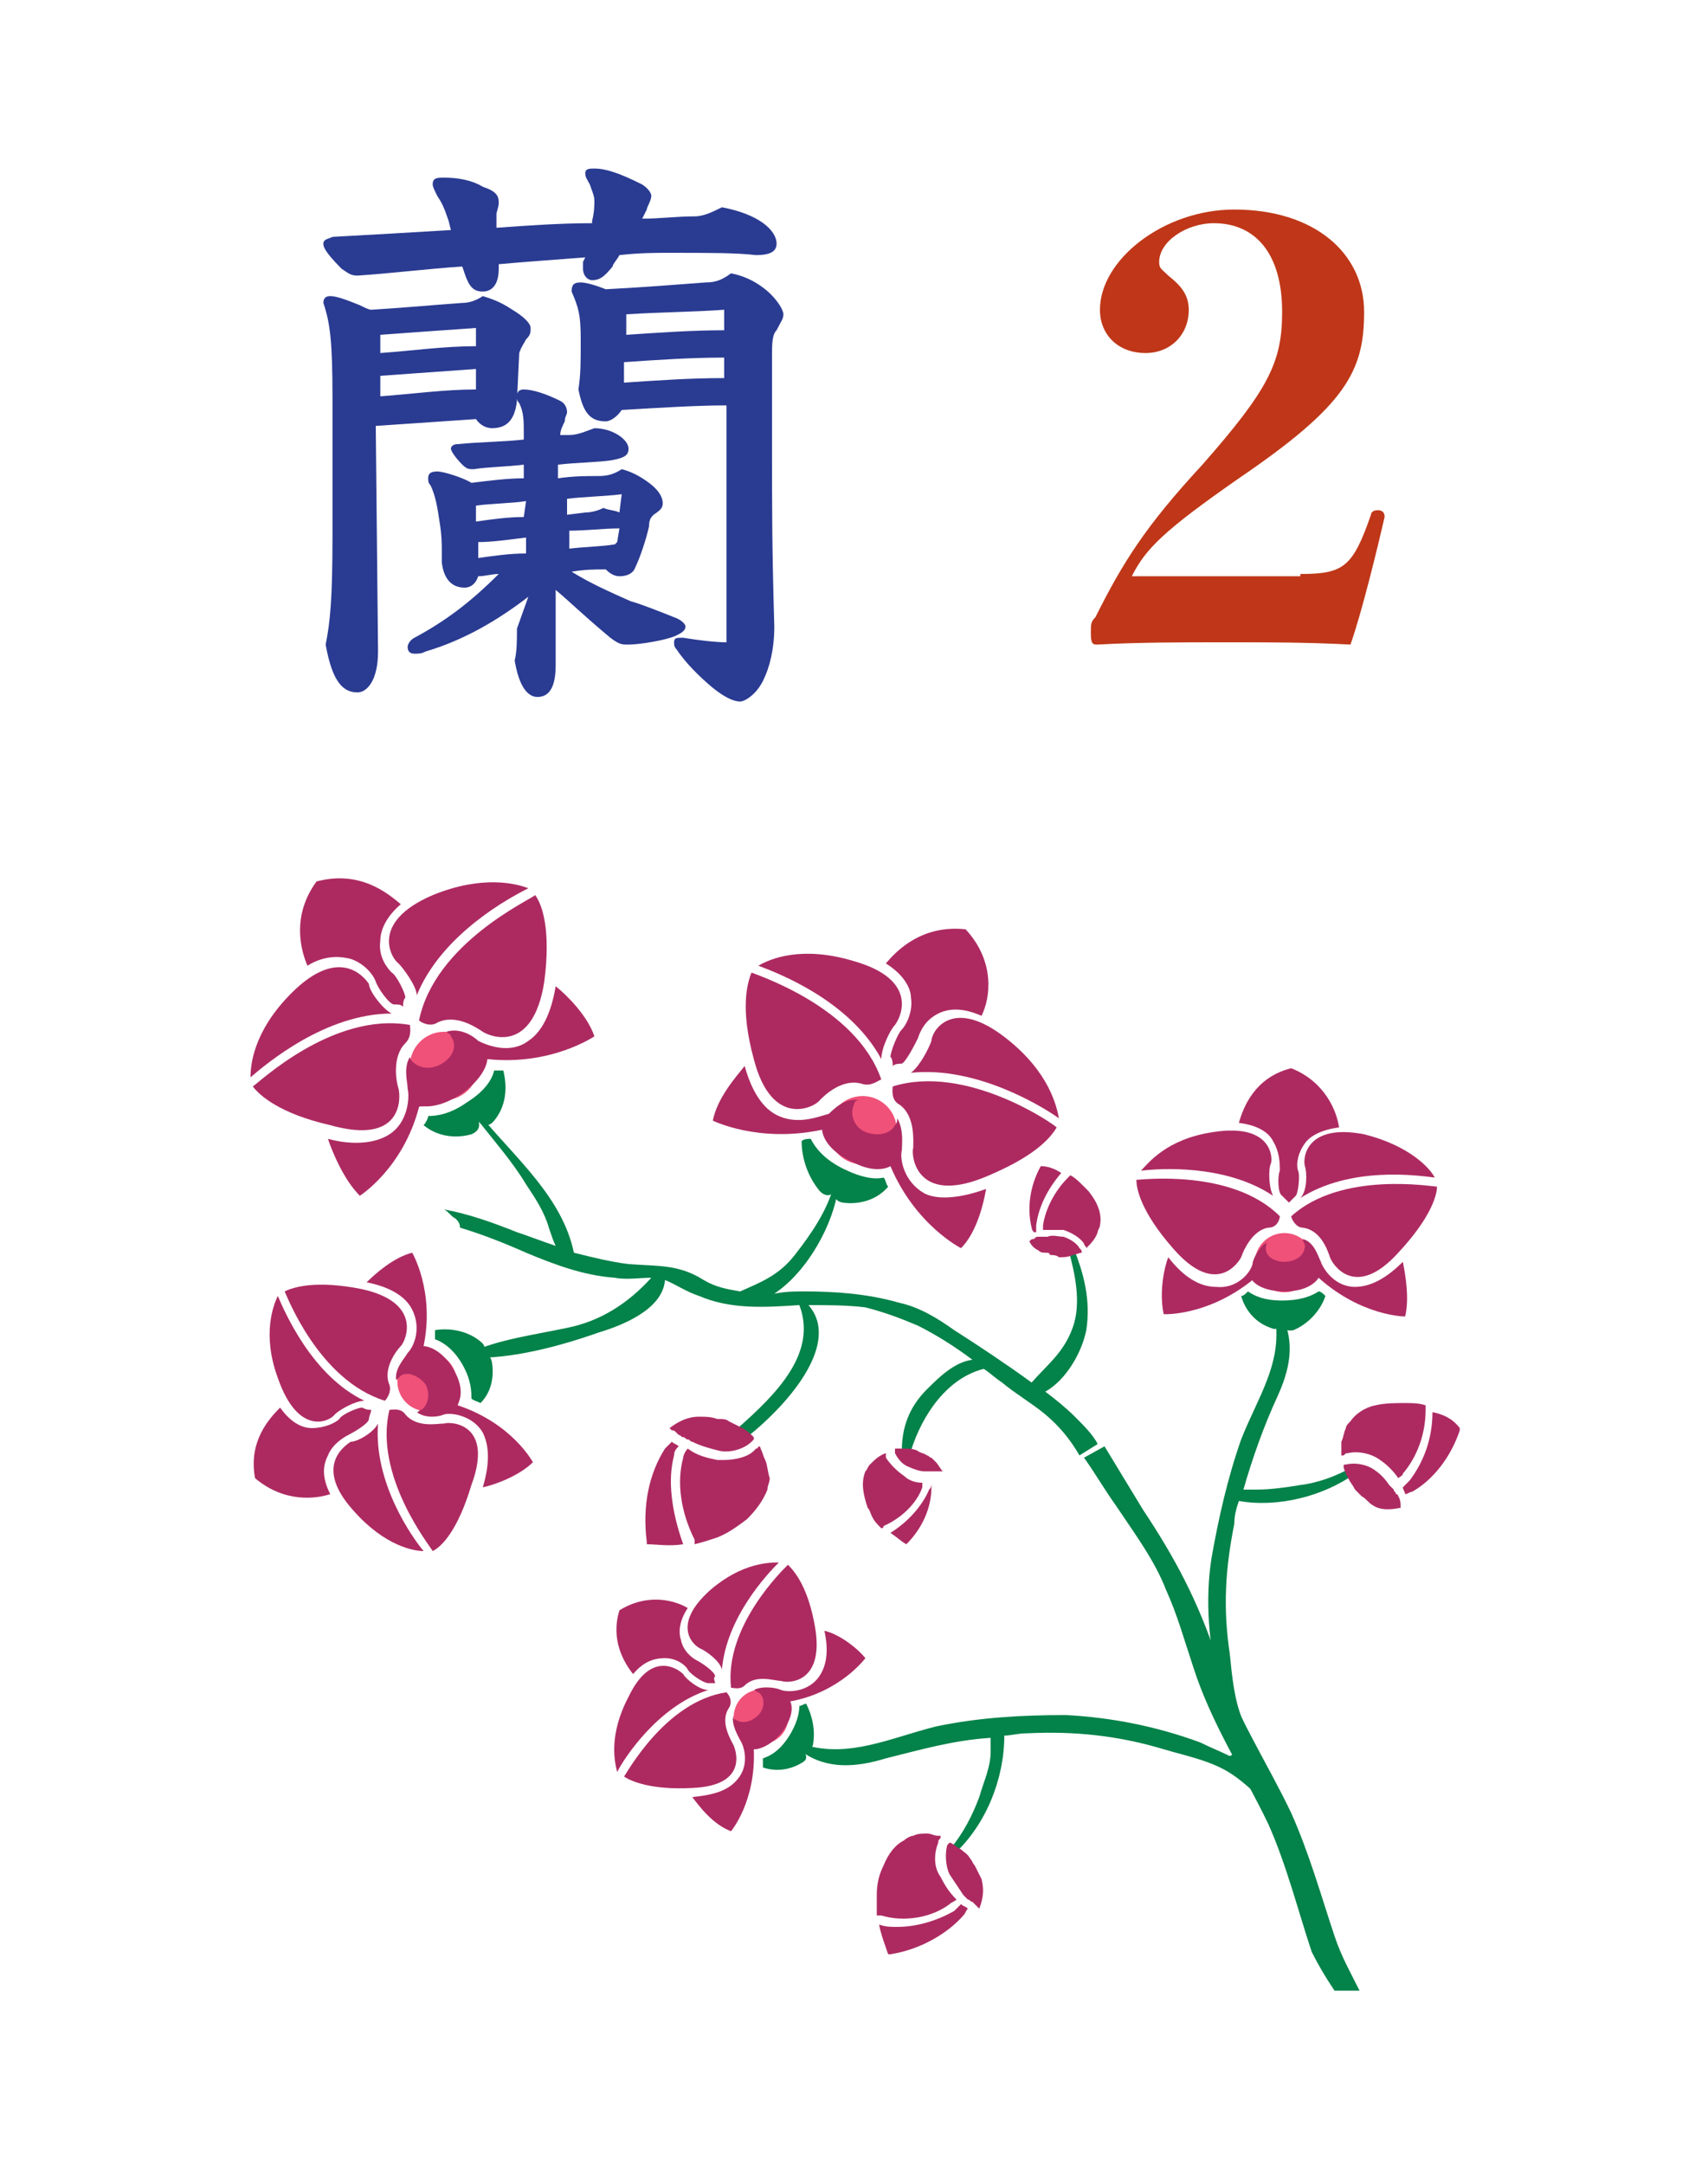 <?xml version="1.0" encoding="utf-8"?>
<!-- Generator: Adobe Illustrator 21.1.0, SVG Export Plug-In . SVG Version: 6.00 Build 0)  -->
<svg version="1.1" id="Слой_1" shape-rendering="geometricPrecision"
	 xmlns="http://www.w3.org/2000/svg" xmlns:xlink="http://www.w3.org/1999/xlink" x="0px" y="0px" viewBox="0 0 75 95"
	 style="enable-background:new 0 0 75 95;" xml:space="preserve">
<style type="text/css">
	.st0{fill:#FFFFFF;}
	.st1{fill:#2A3B92;}
	.st2{fill:#BF3718;}
	.st3{fill:#038249;}
	.st4{fill:#AD2A61;}
	.st5{fill:#F05178;}
</style>
<rect class="st0" width="75" height="95"/>
<g>
	<path class="st1" d="M28.2,9.6c0.8,0,1.5-0.1,2.3-0.1c0.4,0,0.8-0.2,1.2-0.4c1.6,0.3,2.4,1,2.4,1.6c0,0.4-0.4,0.5-0.9,0.5
		c-0.9-0.1-1.9-0.1-3.9-0.1c-0.5,0-1.2,0-2.1,0.1c-0.1,0.2-0.3,0.4-0.3,0.5c-0.4,0.5-0.6,0.6-0.9,0.6c-0.2,0-0.4-0.2-0.4-0.5
		c0-0.1,0-0.2,0-0.3l0.1-0.2c-1.3,0.1-2.7,0.2-3.8,0.3v0.2c0,0.7-0.3,1-0.7,1c-0.4,0-0.6-0.2-0.8-0.8l-0.1-0.3
		c-1.5,0.1-3.1,0.3-4.6,0.4c-0.3,0-0.4-0.1-0.7-0.3c-0.8-0.8-0.8-1-0.8-1.1c0-0.2,0.2-0.2,0.4-0.3c1.8-0.1,3.6-0.2,5.2-0.3l-0.1-0.4
		c-0.2-0.6-0.3-0.8-0.5-1.1C19.1,8.4,19,8.2,19,8.1c0-0.3,0.2-0.3,0.5-0.3c0.6,0,1.2,0.1,1.7,0.4c0.6,0.2,0.7,0.4,0.7,0.7
		c0,0.2-0.1,0.4-0.1,0.5v0.6c1.4-0.1,2.8-0.2,4.2-0.2V9.7c0.1-0.4,0.1-0.7,0.1-0.9c0-0.2-0.1-0.4-0.2-0.7c-0.1-0.2-0.2-0.3-0.2-0.5
		c0-0.2,0.2-0.2,0.4-0.2c0.5,0,1.1,0.2,2.1,0.7c0.3,0.2,0.4,0.4,0.4,0.5c0,0.2-0.2,0.5-0.2,0.6L28.2,9.6z M16.6,28.6
		c0,1.3-0.5,1.8-0.9,1.8c-0.6,0-1.1-0.4-1.4-2.1c0.2-1,0.3-2,0.3-4.8v-6c0-2.5-0.1-3.3-0.4-4.2c0-0.2,0.1-0.3,0.3-0.3
		c0.3,0,0.8,0.2,1.3,0.4c0.2,0.1,0.4,0.2,0.5,0.2c1.6-0.1,2.6-0.2,4-0.3c0.3,0,0.6-0.1,0.9-0.3c0.3,0.1,0.7,0.2,1.3,0.6
		c0.5,0.3,0.8,0.6,0.8,0.8c0,0.2,0,0.3-0.2,0.5c-0.1,0.2-0.2,0.3-0.3,0.6l-0.1,2.1c-0.1,0.9-0.5,1.2-1.1,1.2c-0.2,0-0.5-0.1-0.7-0.4
		c-1.5,0.1-2.9,0.2-4.4,0.3L16.6,28.6z M16.7,15.5c1.4-0.1,2.8-0.3,4.2-0.3v-0.8c-1.5,0.1-2.8,0.2-4.2,0.3V15.5z M16.7,17.4
		c1.4-0.1,2.8-0.3,4.2-0.3v-0.9c-1.4,0.1-2.8,0.2-4.2,0.3V17.4z M23.2,26.2c-1.3,1-2.8,1.9-4.5,2.4c-0.2,0.1-0.3,0.1-0.5,0.1
		c-0.2,0-0.3-0.1-0.3-0.3c0-0.1,0.1-0.3,0.3-0.4c1.3-0.7,2.4-1.5,3.7-2.8c-0.3,0-0.6,0.1-0.9,0.1c-0.1,0.3-0.3,0.5-0.6,0.5
		c-0.5,0-0.9-0.3-1-1.1c0-0.2,0-0.3,0-0.5c0-0.3,0-0.7-0.1-1.3c-0.1-0.7-0.2-1.2-0.4-1.6c-0.1-0.1-0.1-0.2-0.1-0.3
		c0-0.2,0.1-0.3,0.4-0.3c0.3,0,1.2,0.3,1.5,0.5c0.8-0.1,1.6-0.2,2.3-0.2v-0.6c-0.8,0.1-1.6,0.1-2.2,0.2c-0.2,0-0.3,0-0.5-0.2
		c-0.3-0.3-0.5-0.6-0.5-0.7c0-0.1,0.1-0.2,0.3-0.2c1-0.1,2-0.1,2.9-0.2V19c0-0.5,0-0.9-0.2-1.3c-0.1-0.1-0.1-0.2-0.1-0.3
		c0-0.2,0.1-0.3,0.3-0.3c0.4,0,1,0.2,1.6,0.5c0.2,0.1,0.3,0.3,0.3,0.5c0,0.1-0.1,0.2-0.1,0.4c-0.1,0.2-0.2,0.4-0.2,0.6l0.4,0
		c0.4,0,0.8-0.2,1.1-0.3c0.8,0,1.5,0.5,1.5,0.9c0,0.3-0.2,0.4-0.7,0.5c-0.6,0.1-1.5,0.1-2.4,0.2v0.6c0.7-0.1,1.2-0.1,1.8-0.1
		c0.4,0,0.7-0.1,1-0.3c0.4,0.1,0.8,0.3,1.2,0.6c0.4,0.3,0.6,0.6,0.6,0.9c0,0.2-0.1,0.3-0.4,0.5c-0.1,0.1-0.2,0.2-0.2,0.5
		c-0.1,0.5-0.4,1.4-0.6,1.8c-0.1,0.3-0.4,0.4-0.7,0.4c-0.2,0-0.4-0.1-0.6-0.3c-0.5,0-0.9,0-1.5,0.1c0.8,0.5,1.7,0.9,2.6,1.3
		c0.4,0.1,1.4,0.5,1.9,0.7c0.3,0.1,0.5,0.3,0.5,0.4c0,0.2-0.2,0.3-0.4,0.4c-0.4,0.2-1.6,0.4-2.1,0.4c-0.3,0-0.4,0-0.8-0.3
		c-1.2-1-1.8-1.6-2.4-2.1l0,3.3c0,1-0.3,1.4-0.8,1.4c-0.4,0-0.8-0.4-1-1.6c0.1-0.4,0.1-0.9,0.1-1.4L23.2,26.2z M23.1,22
		c-0.6,0.1-1.5,0.1-2.2,0.2l0,0.7c0.7-0.1,1.4-0.2,2.1-0.2L23.1,22z M21,24.5c0.7-0.1,1.4-0.2,2.1-0.2v-0.7
		c-0.8,0.1-1.5,0.2-2.1,0.2L21,24.5z M24.9,22.6l0.8-0.1c0.3,0,0.6-0.1,0.8-0.2c0.2,0.1,0.5,0.1,0.7,0.2l0.1-0.8
		c-0.8,0.1-1.6,0.1-2.4,0.2V22.6z M24.9,24.1c0.8-0.1,1.5-0.1,2.1-0.2l0.1-0.1l0.1-0.6c-0.7,0-1.5,0.1-2.2,0.1V24.1z M31.8,17.8
		c-1.2,0-2.8,0.1-4.5,0.2c-0.2,0.3-0.5,0.5-0.7,0.5c-0.7,0-1-0.4-1.2-1.4c0.1-0.7,0.1-1.1,0.1-2.2c0-1.1-0.1-1.4-0.4-2.1
		c0-0.3,0.1-0.4,0.4-0.4c0.2,0,0.6,0.1,1.1,0.3c1.9-0.1,3-0.2,4.4-0.3c0.4,0,0.7-0.1,1.1-0.4c0.5,0.1,1,0.3,1.5,0.7
		c0.5,0.4,0.8,0.9,0.8,1.1c0,0.2-0.1,0.3-0.3,0.7c-0.2,0.2-0.2,0.6-0.2,1.2v3.4c0,3.5,0,4.9,0.1,8.4c0,1-0.2,1.8-0.5,2.4
		c-0.3,0.6-0.8,0.9-1,0.9c-0.3,0-0.7-0.2-1.2-0.6c-0.6-0.5-1.2-1.1-1.6-1.7c-0.1-0.1-0.1-0.2-0.1-0.3c0-0.2,0.1-0.2,0.4-0.2
		c0.6,0.1,1.4,0.2,1.9,0.2V17.8z M31.8,15.7c-1.5,0-2.9,0.1-4.4,0.2v0.9c1.5-0.1,2.9-0.2,4.4-0.2V15.7z M31.8,13.6
		c-1.4,0.1-2.7,0.1-4.3,0.2l0,0.9c1.5-0.1,2.9-0.2,4.3-0.2V13.6z"/>
</g>
<g>
	<path class="st2" d="M57.1,25.2c1.9,0,2.3-0.3,3.1-2.6c0-0.1,0.1-0.2,0.3-0.2c0.2,0,0.3,0.1,0.3,0.3c-0.3,1.3-1,4.2-1.5,5.6
		c-1.9-0.1-3.5-0.1-5.5-0.1c-2,0-3.8,0-5.6,0.1c-0.2,0-0.3,0-0.3-0.5c0-0.4,0-0.5,0.2-0.7c1.2-2.4,2.2-4,4.7-6.7
		c2.9-3.3,3.5-4.5,3.5-6.7c0-2.6-1.2-3.9-3-3.9c-1.2,0-2.4,0.8-2.4,1.7c0,0.3,0.1,0.3,0.4,0.6c0.5,0.4,0.9,0.8,0.9,1.5
		c0,1.1-0.8,1.9-1.9,1.9c-1.2,0-2-0.8-2-1.9c0-2.2,2.8-4.4,5.9-4.4c3.5,0,5.7,1.9,5.7,4.5c0,2.6-0.8,4.1-5.5,7.3
		c-3.3,2.3-4.1,3.1-4.7,4.3H57.1z"/>
</g>
<g>
	<path class="st3" d="M47.2,62.2c-0.4-0.4-0.9-0.8-1.3-1.1c0.9-0.5,1.6-1.7,1.8-2.7c0.2-1.3-0.1-2.5-0.6-3.7c0-0.1-0.2,0-0.2,0.1
		c0.3,1.1,0.6,2.4,0.2,3.5c-0.4,1.1-1.1,1.6-1.8,2.4c-1.1-0.8-2.3-1.6-3.4-2.3c-0.7-0.5-1.5-1-2.4-1.2c-1.4-0.4-2.8-0.5-4.2-0.5
		c-0.4,0-0.8,0-1.3,0.1c1.5-1,2.6-3.1,2.8-4.6c0-0.1-0.2-0.2-0.2-0.1c-0.3,1.1-1,2.1-1.7,3c-0.7,0.9-1.5,1.2-2.4,1.6
		c-0.6-0.1-1.1-0.2-1.6-0.5c-1.1-0.7-2-0.6-3.3-0.7c-0.8-0.1-1.6-0.3-2.4-0.5c-0.5-2.4-2.5-4.1-4-5.9c-0.1-0.1-0.3,0-0.2,0.1
		c0.7,0.9,1.5,1.8,2.1,2.8c0.4,0.6,0.8,1.2,1,1.9c0.1,0.3,0.2,0.6,0.3,0.8c-0.6-0.2-1.1-0.4-1.7-0.6c-1-0.4-2.1-0.8-3.2-1
		c0.2,0.1,0.3,0.3,0.5,0.4c0.1,0.1,0.2,0.2,0.2,0.4c1,0.3,2,0.7,2.9,1.1c1.2,0.5,2.5,1,3.9,1.1c0.5,0.1,1.1,0,1.6,0
		c-1,1.1-2.2,1.9-3.7,2.2c-1.4,0.3-3,0.5-4.3,1.1c-0.1,0-0.1,0.2,0,0.2c1.8,0.1,4-0.5,5.7-1.1c1-0.3,2.8-1,2.9-2.3
		c0.5,0.2,0.9,0.5,1.5,0.7c1.4,0.6,2.9,0.5,4.4,0.4c0.8,2.1-1,3.9-2.7,5.4c0.2,0.1,0.3,0.3,0.4,0.4c2-1.6,4.1-4.2,2.7-5.8
		c0.8,0,1.7,0,2.5,0.1c0.8,0.2,1.6,0.5,2.3,0.8c0.8,0.4,1.6,0.9,2.4,1.5c-0.8,0.1-1.5,0.8-2,1.3c-0.8,0.8-1.1,1.7-1.1,2.7
		c0.1,0,0.3,0,0.4,0c0,0,0,0,0,0c0.5-1.6,1.6-3.2,3.2-3.6c0.3,0.2,0.5,0.4,0.8,0.6c0.6,0.5,1.3,0.9,1.9,1.4c0.6,0.5,1.1,1.1,1.5,1.8
		l0.8-0.5C48,63,47.6,62.6,47.2,62.2z"/>
	<g>
		<path class="st4" d="M29.6,63.9c0-0.2,0.1-0.3,0.2-0.4c-0.1-0.1-0.2-0.1-0.3-0.2c-0.1,0.1-0.2,0.2-0.3,0.3c-0.7,1.1-1,2.5-0.8,4.1
			c0,0,0,0.1,0,0.1c0.4,0,1,0.1,1.6,0C29.5,66.4,29.3,65,29.6,63.9z"/>
		<path class="st4" d="M33.6,64.1c-0.1-0.2-0.1-0.3-0.2-0.5c0,0,0-0.1-0.1-0.1c0,0,0,0.1-0.1,0.1c0,0-0.1,0.1-0.1,0.1
			c-0.3,0.3-0.9,0.4-1.3,0.4c-0.1,0-0.2,0-0.3,0c-0.5-0.1-0.9-0.2-1.3-0.5C30.1,63.7,30,63.9,30,64c-0.3,1.1-0.1,2.4,0.5,3.6
			c0,0,0,0.1,0,0.1c0,0,0,0.1,0,0.1c0,0,0,0,0,0c0.4-0.1,0.7-0.2,1-0.3c0.5-0.2,0.9-0.5,1.3-0.8c0.4-0.4,0.7-0.8,0.9-1.3
			c0-0.2,0.1-0.3,0.1-0.5C33.7,64.6,33.7,64.3,33.6,64.1z"/>
		<path class="st4" d="M29.7,62.9c0,0,0.1,0.1,0.1,0.1c0.1,0,0.1,0.1,0.2,0.1c0.1,0,0.1,0.1,0.2,0.1c0.1,0,0.1,0.1,0.2,0.1
			c0.4,0.2,0.8,0.3,1.2,0.4c0.5,0.1,1.1-0.1,1.4-0.4c0,0,0.1-0.1,0.1-0.1c0,0,0,0,0,0c0,0,0,0,0-0.1c0,0,0,0,0,0
			c-0.1-0.1-0.3-0.3-0.5-0.4c-0.2-0.1-0.4-0.2-0.6-0.3c-0.1-0.1-0.3-0.1-0.4-0.1c0,0,0,0-0.1,0c-0.3-0.1-0.5-0.1-0.8-0.1
			c-0.5,0-0.9,0.2-1.3,0.5c0,0,0.1,0.1,0.1,0.1C29.6,62.8,29.6,62.8,29.7,62.9z"/>
	</g>
	<g>
		<path class="st4" d="M40.9,65.1c0,0.1,0,0.2-0.1,0.3c-0.3,0.7-0.9,1.4-1.7,1.9c0.3,0.2,0.5,0.4,0.7,0.5c0,0,0,0,0,0
			c0.7-0.7,1.1-1.6,1.1-2.5c0-0.1,0-0.1,0-0.2C41,65.1,41,65.1,40.9,65.1z"/>
		<path class="st4" d="M40.5,65.3c0-0.1,0-0.1,0-0.2c-0.3,0-0.6-0.1-0.8-0.3c-0.3-0.2-0.6-0.5-0.8-0.8c0-0.1,0-0.1,0-0.2
			c0,0,0,0,0,0c0,0,0,0,0,0c-0.3,0.1-0.5,0.3-0.7,0.5c-0.1,0.1-0.1,0.2-0.2,0.3c-0.2,0.5-0.1,1,0.1,1.6c0.1,0.1,0.1,0.2,0.2,0.4
			c0.1,0.2,0.2,0.3,0.4,0.5c0,0,0,0,0,0c0,0,0.1,0,0.1-0.1C39.7,66.6,40.3,65.9,40.5,65.3z"/>
		<path class="st4" d="M41.1,64.2C41,64.1,41,64.1,40.9,64c-0.1,0-0.1-0.1-0.2-0.1c-0.1-0.1-0.3-0.1-0.4-0.2
			c-0.2-0.1-0.4-0.1-0.6-0.1c-0.1,0-0.3,0-0.4,0c0,0,0,0,0,0c0,0,0,0,0,0c0,0,0,0,0,0c0,0.1,0,0.1,0,0.2c0.1,0.2,0.3,0.5,0.6,0.6
			c0.2,0.1,0.5,0.2,0.7,0.2c0.1,0,0.1,0,0.2,0c0.1,0,0.1,0,0.2,0c0,0,0,0,0,0c0.1,0,0.1,0,0.2,0c0.1,0,0.1,0,0.2,0c0,0,0,0,0,0
			C41.3,64.5,41.2,64.3,41.1,64.2z"/>
	</g>
	<g>
		<path class="st4" d="M45.4,54.1c0,0,0.1,0,0.1,0c0-0.1,0-0.2,0-0.3c0.1-0.8,0.5-1.6,1.1-2.3c-0.3-0.2-0.6-0.3-0.9-0.3c0,0,0,0,0,0
			c-0.5,0.9-0.6,1.9-0.4,2.7C45.3,53.9,45.3,54,45.4,54.1z"/>
		<path class="st4" d="M47.8,52.3c-0.1-0.1-0.2-0.2-0.3-0.3c-0.1-0.1-0.3-0.3-0.5-0.4c0,0,0,0,0,0c0,0-0.1,0.1-0.1,0.1
			c-0.6,0.6-1,1.4-1.1,2.1c0,0.1,0,0.1,0,0.2c0.3,0,0.6,0,0.9,0c0.3,0.1,0.7,0.3,0.9,0.6c0,0.1,0.1,0.1,0.1,0.2c0,0,0,0,0,0
			c0,0,0,0,0,0c0.2-0.2,0.4-0.4,0.5-0.7c0-0.1,0.1-0.2,0.1-0.3C48.4,53.3,48.2,52.8,47.8,52.3z"/>
		<path class="st4" d="M47.5,55C47.5,55,47.5,55,47.5,55c0-0.1,0-0.1-0.1-0.2c-0.1-0.2-0.4-0.4-0.7-0.5c-0.2,0-0.5-0.1-0.7,0
			c-0.1,0-0.1,0-0.2,0c-0.1,0-0.1,0-0.2,0c0,0,0,0,0,0c-0.1,0-0.1,0-0.2,0.1c-0.1,0-0.1,0-0.2,0.1c0,0,0,0,0,0
			c0.1,0.2,0.2,0.3,0.4,0.4c0.1,0.1,0.2,0.1,0.3,0.1c0.1,0,0.2,0,0.2,0.1c0.1,0,0.3,0,0.4,0.1c0.2,0,0.4,0,0.6-0.1
			C47.2,55.1,47.4,55,47.5,55C47.5,55,47.5,55,47.5,55C47.5,55,47.5,55,47.5,55z"/>
	</g>
	<g>
		<circle class="st5" cx="19.5" cy="46.8" r="1.5"/>
		<path class="st4" d="M13.5,42.4c0.8-0.5,1.5-0.4,1.9-0.3c0.6,0.2,1,0.7,1.1,1c0.1,0.3,0.6,1,0.8,1c0.2,0,0.3,0,0.4,0.1
			c0-0.1,0-0.3,0.1-0.4c0-0.2-0.4-1-0.6-1.1c-0.2-0.2-0.6-0.7-0.5-1.4c0-0.4,0.2-1,0.9-1.6c-0.6-0.5-1.8-1.5-3.7-1
			C12.8,40.2,13.2,41.7,13.5,42.4z"/>
		<path class="st4" d="M12.8,43.6c-1.7,1.7-1.8,3.2-1.8,3.7c0.7-0.6,3.3-2.8,6.2-2.8c-0.4-0.2-1-1-1-1.3
			C16,42.9,14.9,41.5,12.8,43.6z"/>
		<path class="st4" d="M18.4,44.8c0.1,0.1,0.5,0.3,0.8,0.1c0.8-0.4,1.7,0.2,2,0.4c0.3,0.2,2.2,1,2.7-2.2c0.3-2.3-0.1-3.4-0.4-3.8
			C23.3,39.5,19.1,41.4,18.4,44.8z"/>
		<path class="st4" d="M17.5,42.3c0.2,0.2,0.8,1,0.8,1.4c1.1-2.7,4.1-4.3,4.9-4.7c-0.5-0.2-2-0.6-4.2,0.3
			C16.2,40.5,17.2,42.1,17.5,42.3z"/>
		<path class="st3" d="M22.1,47c-0.1,0-0.3,0-0.4,0c-0.1,0.4-0.4,0.9-1.2,1.4c-0.7,0.5-1.3,0.6-1.7,0.6c0,0.1-0.1,0.3-0.2,0.4
			c0.6,0.5,1.4,0.6,2.1,0.4c0.5-0.2,0.3-0.6,0.3-0.6c0,0.1,0.4,0.4,0.7,0C22.2,48.6,22.3,47.8,22.1,47z"/>
		<path class="st4" d="M20.3,48c1.1-0.8,1.1-1.5,1.1-1.5c2.8,0.3,4.7-1,4.7-1c-0.3-0.9-1.2-1.8-1.7-2.2c-0.2,1.2-0.6,2-1.2,2.4
			c-0.8,0.6-1.8,0.2-2.2,0c-0.2-0.2-0.8-0.6-1.4-0.4c0.1,0.1,0.2,0.1,0.2,0.2c0.3,0.4,0.1,0.9-0.4,1.2c-0.5,0.3-1,0.2-1.3-0.1
			c-0.1-0.1-0.1-0.2-0.1-0.2c-0.3,0.5-0.1,1.1-0.1,1.4c0.1,0.4,0,1.5-0.8,2c-0.6,0.4-1.6,0.5-2.7,0.2c0.2,0.6,0.7,1.8,1.4,2.5
			c0,0,1.9-1.2,2.6-3.9C18.5,48.5,19.1,48.8,20.3,48z"/>
		<path class="st4" d="M17.5,47.8c-0.1-0.3-0.3-1.4,0.3-2c0.3-0.3,0.2-0.7,0.2-0.8c-3.4-0.6-6.7,2.6-6.9,2.7
			c0.3,0.4,1.2,1.2,3.4,1.7C17.7,50.3,17.6,48.2,17.5,47.8z"/>
	</g>
	<g>
		<ellipse transform="matrix(0.992 -0.126 0.126 0.992 -5.968 5.194)" class="st5" cx="37.9" cy="49.6" rx="1.5" ry="1.5"/>
		<path class="st4" d="M42.4,40.8c-1.9-0.2-3,0.9-3.5,1.5c0.8,0.5,1.1,1.1,1.1,1.5c0.1,0.6-0.2,1.2-0.4,1.4c-0.2,0.2-0.5,1-0.5,1.2
			c0.1,0.1,0.1,0.3,0.1,0.4c0.1-0.1,0.3-0.1,0.4-0.1c0.2-0.1,0.6-0.9,0.7-1.1c0.1-0.3,0.3-0.8,0.9-1.1c0.4-0.2,1-0.3,1.9,0.1
			C43.5,43.8,43.7,42.2,42.4,40.8z"/>
		<path class="st4" d="M40.9,45.7c-0.1,0.3-0.5,1.1-0.9,1.4c2.9-0.3,5.8,1.5,6.5,2c-0.1-0.5-0.4-2-2.3-3.5
			C41.8,43.7,40.9,45.3,40.9,45.7z"/>
		<path class="st4" d="M33,42.7c-0.2,0.5-0.5,1.6,0.1,3.8c0.8,3.1,2.7,2.1,2.9,1.8c0.2-0.2,1-1,1.9-0.7c0.4,0.1,0.7-0.2,0.8-0.2
			C37.6,44.2,33.2,42.8,33,42.7z"/>
		<path class="st4" d="M37.5,42.2c-2.3-0.7-3.7-0.1-4.2,0.2c0.8,0.3,4,1.5,5.4,4.1c0-0.5,0.4-1.3,0.6-1.5
			C39.6,44.6,40.3,43,37.5,42.2z"/>
		<path class="st3" d="M36,52.3c0.4,0.4,0.7,0,0.7-0.1c0,0.1-0.2,0.5,0.3,0.6c0.7,0.1,1.5-0.1,2-0.7c-0.1-0.1-0.1-0.3-0.2-0.4
			c-0.4,0.1-1,0-1.8-0.4c-0.8-0.4-1.2-0.9-1.4-1.3c-0.1,0-0.3,0-0.4,0.1C35.2,50.9,35.5,51.7,36,52.3z"/>
		<path class="st4" d="M39.1,51.2c1.1,2.6,3.1,3.6,3.1,3.6c0.7-0.7,1-2,1.1-2.6c-1.1,0.4-2.1,0.5-2.7,0.2c-0.9-0.5-1.1-1.5-1-1.9
			c0-0.2,0.1-0.9-0.2-1.4c0,0.1,0,0.2-0.1,0.3c-0.2,0.4-0.8,0.5-1.3,0.3c-0.5-0.2-0.7-0.8-0.5-1.2c0-0.1,0.1-0.2,0.2-0.2
			c-0.6-0.1-1.1,0.4-1.3,0.6C36,49,35.1,49.4,34.2,49c-0.7-0.3-1.2-1.1-1.5-2.2c-0.4,0.5-1.2,1.4-1.4,2.4c0,0,2,1,4.8,0.4
			c0,0,0,0.8,1.3,1.4C38.5,51.6,39.1,51.2,39.1,51.2z"/>
		<path class="st4" d="M43.2,51.7c2.2-0.9,2.9-1.7,3.2-2.2c-0.2-0.2-4-2.8-7.2-1.8c0,0.1-0.1,0.6,0.3,0.8c0.7,0.5,0.6,1.6,0.6,1.9
			C40,50.7,40.2,52.9,43.2,51.7z"/>
	</g>
	<g>
		
			<ellipse transform="matrix(7.519483e-02 -0.997 0.997 7.519483e-02 -43.181 74.839)" class="st5" cx="18.8" cy="60.7" rx="1.3" ry="1.3"/>
		<path class="st4" d="M14.5,65.6c-0.4-0.8-0.3-1.3-0.1-1.7c0.2-0.5,0.7-0.8,0.9-0.9c0.2-0.1,0.9-0.5,0.9-0.7c0-0.1,0.1-0.3,0.1-0.4
			c-0.1,0-0.2,0-0.4-0.1c-0.2,0-0.9,0.3-1,0.5c-0.2,0.2-0.7,0.4-1.2,0.4c-0.4,0-0.9-0.2-1.4-0.9c-0.5,0.5-1.4,1.5-1.1,3.1
			C12.5,66,13.9,65.8,14.5,65.6z"/>
		<path class="st4" d="M15.5,66.3c1.4,1.6,2.7,1.8,3.1,1.8c-0.5-0.6-2.2-3-2-5.6c-0.2,0.4-0.9,0.8-1.2,0.8
			C15.1,63.5,13.8,64.4,15.5,66.3z"/>
		<path class="st4" d="M16.9,61.5c0.1-0.1,0.3-0.4,0.2-0.7c-0.3-0.7,0.3-1.5,0.5-1.7c0.2-0.2,1-1.9-1.7-2.5c-2-0.4-3-0.1-3.4,0.1
			C12.6,56.9,14,60.6,16.9,61.5z"/>
		<path class="st4" d="M14.7,62.1c0.2-0.2,0.9-0.6,1.3-0.6c-2.3-1.1-3.5-3.9-3.8-4.6c-0.2,0.4-0.7,1.7,0,3.6
			C13.1,63.1,14.5,62.4,14.7,62.1z"/>
		<path class="st3" d="M19.1,58.4c0,0.1,0,0.3,0,0.4c0.3,0.1,0.8,0.4,1.2,1.1c0.4,0.7,0.4,1.2,0.4,1.5c0.1,0.1,0.2,0.1,0.4,0.2
			c0.5-0.5,0.6-1.2,0.5-1.8c-0.1-0.5-0.5-0.3-0.5-0.3c0,0,0.4-0.3,0-0.6C20.5,58.4,19.7,58.3,19.1,58.4z"/>
		<path class="st4" d="M19.9,60.1c-0.6-1-1.3-1-1.3-1c0.5-2.4-0.5-4.1-0.5-4.1c-0.8,0.2-1.6,0.9-2,1.3c1,0.2,1.7,0.6,2,1.2
			c0.4,0.8,0.1,1.6-0.2,1.9c-0.1,0.2-0.6,0.7-0.5,1.2c0.1-0.1,0.1-0.1,0.2-0.2c0.3-0.2,0.8,0,1.1,0.4c0.2,0.4,0.1,0.9-0.2,1.1
			c-0.1,0-0.1,0.1-0.2,0.1c0.4,0.3,1,0.2,1.2,0.1c0.4-0.1,1.3,0.1,1.7,0.8c0.3,0.6,0.3,1.4,0,2.4c0.5-0.1,1.6-0.5,2.2-1.1
			c0,0-0.9-1.7-3.3-2.5C20.1,61.6,20.5,61.1,19.9,60.1z"/>
		<path class="st4" d="M19.5,62.5c-0.3,0-1.2,0.2-1.7-0.4c-0.2-0.3-0.6-0.2-0.7-0.2c-0.7,2.9,1.8,6,1.9,6.2c0.4-0.2,1.1-0.9,1.7-2.9
			C21.7,62.5,19.8,62.4,19.5,62.5z"/>
	</g>
	<g>
		<ellipse transform="matrix(0.952 -0.306 0.306 0.952 -21.449 13.817)" class="st5" cx="33.4" cy="75.4" rx="1.2" ry="1.2"/>
		<path class="st4" d="M27.8,73.5c0.5-0.6,1-0.7,1.4-0.7c0.5,0,0.9,0.3,1,0.5c0.1,0.2,0.7,0.6,0.9,0.6c0.1,0,0.2,0,0.3,0
			c0-0.1-0.1-0.2,0-0.3c0-0.2-0.6-0.6-0.8-0.7c-0.2-0.1-0.6-0.4-0.7-0.9c-0.1-0.3-0.1-0.8,0.3-1.4c-0.5-0.3-1.7-0.7-3,0.1
			C26.8,72,27.4,73,27.8,73.5z"/>
		<path class="st4" d="M27.6,74.5c-0.9,1.7-0.6,2.9-0.5,3.3c0.3-0.6,1.8-2.9,4-3.6c-0.4,0-1-0.5-1.1-0.7
			C29.8,73.3,28.6,72.4,27.6,74.5z"/>
		<path class="st4" d="M32.1,74.1c0.1,0,0.4,0.1,0.6-0.1c0.5-0.5,1.3-0.2,1.6-0.2c0.2,0.1,1.9,0.2,1.5-2.3c-0.3-1.8-0.9-2.5-1.2-2.8
			C34.4,68.9,31.8,71.4,32.1,74.1z"/>
		<path class="st4" d="M30.8,72.4c0.2,0.1,0.8,0.5,0.9,0.9c0.2-2.3,2-4.2,2.5-4.7c-0.4,0-1.6,0-3,1.2C29.4,71.4,30.5,72.3,30.8,72.4
			z"/>
		<path class="st3" d="M35.4,74.8c-0.1,0-0.2,0.1-0.3,0.1c0,0.3-0.1,0.8-0.5,1.4c-0.4,0.6-0.8,0.8-1.1,0.9c0,0.1,0,0.2,0,0.4
			c0.6,0.2,1.2,0.1,1.7-0.2c0.4-0.2,0.1-0.5,0-0.6c0,0,0.4,0.2,0.5-0.2C35.8,76,35.7,75.4,35.4,74.8z"/>
		<path class="st4" d="M34.3,76.1c0.7-0.9,0.4-1.4,0.4-1.4c2.2-0.4,3.3-1.9,3.3-1.9c-0.5-0.6-1.3-1.1-1.8-1.2
			c0.2,0.9,0.1,1.6-0.3,2.1c-0.5,0.6-1.3,0.6-1.6,0.5c-0.2-0.1-0.8-0.2-1.2,0c0.1,0,0.1,0.1,0.2,0.1c0.3,0.2,0.3,0.7,0,1
			c-0.3,0.3-0.7,0.4-1,0.2c-0.1,0-0.1-0.1-0.1-0.2c-0.1,0.4,0.2,0.9,0.3,1.1c0.2,0.3,0.4,1.1-0.1,1.7c-0.4,0.5-1,0.7-2,0.8
			c0.3,0.4,0.9,1.2,1.7,1.5c0,0,1.1-1.3,1-3.6C33,76.8,33.6,76.9,34.3,76.1z"/>
		<path class="st4" d="M32.2,76.6c-0.1-0.2-0.6-1-0.2-1.6c0.2-0.3,0-0.6-0.1-0.7c-2.7,0.4-4.4,3.6-4.5,3.7c0.3,0.2,1.2,0.6,3,0.5
			C32.9,78.4,32.3,76.8,32.2,76.6z"/>
	</g>
	<path class="st3" d="M58.6,87.4c0.3,0,0.7,0,1,0c0,0,0.1,0,0.1,0c-0.4-0.8-0.8-1.5-1.1-2.4c-0.6-1.8-1.1-3.6-1.9-5.4
		c-1.1-2.3-2.5-4.4-3.3-6.9c-0.8-2.4-1.8-4.3-3.2-6.4l-1.7-2.8L47.6,64c0.5,0.7,0.9,1.4,1.4,2.1c0.8,1.2,1.7,2.4,2.2,3.7
		c0.5,1.1,0.8,2.2,1.2,3.4c0.8,2.5,2.2,4.6,3.3,6.9c0.8,1.8,1.3,3.8,1.9,5.6C57.9,86.3,58.2,86.8,58.6,87.4z"/>
	<path class="st3" d="M54.4,65.9c1.7,0.3,3.7-0.2,5.1-1.2c-0.1-0.1-0.1-0.2-0.1-0.3c-0.7,0.4-1.5,0.7-2.3,0.8
		c-0.6,0.1-1.3,0.2-1.9,0.2c-0.2,0-0.4,0-0.6,0c0.4-1.4,0.9-2.8,1.5-4.1c0.5-1.1,0.8-2.3,0.2-3.5c-0.1-0.1-0.3-0.1-0.3,0.1
		c0.3,2-0.8,3.5-1.5,5.3c-0.6,1.7-1,3.5-1.3,5.2c-0.3,1.9-0.1,3.8,0.3,5.6c0.1,0.4,0.2,0.9,0.4,1.3l0.7,0.3c-0.4-0.9-0.5-2-0.6-3
		c-0.3-2-0.2-3.7,0.2-5.7C54.2,66.5,54.3,66.2,54.4,65.9z"/>
	<g>
		<path class="st4" d="M62.9,62c0,1.2-0.4,2.2-1,3c-0.1,0.1-0.2,0.2-0.3,0.3c0,0.1,0.1,0.2,0.1,0.3c0.1,0,0.2-0.1,0.3-0.1
			c0.9-0.5,1.7-1.5,2.1-2.7c0,0,0-0.1,0-0.1C63.8,62.3,63.4,62.1,62.9,62z"/>
		<path class="st4" d="M59.2,63.8c0.4-0.1,1,0,1.4,0.3c0.3,0.2,0.6,0.5,0.8,0.8c0.1-0.1,0.2-0.1,0.2-0.2c0.6-0.7,1-1.7,1-2.8
			c0,0,0-0.1,0-0.1c0,0,0,0,0-0.1c0,0,0,0,0,0c-0.3-0.1-0.6-0.1-0.9-0.1c-0.4,0-0.9,0-1.3,0.1c-0.5,0.1-0.9,0.4-1.1,0.7
			c-0.1,0.1-0.2,0.2-0.2,0.3c-0.1,0.2-0.1,0.4-0.2,0.6c0,0.2,0,0.3,0,0.5c0,0,0,0.1,0,0.1c0,0,0.1,0,0.1,0
			C59.1,63.8,59.1,63.8,59.2,63.8z"/>
		<path class="st4" d="M61.4,65.7c0,0,0-0.1-0.1-0.1c0-0.1-0.1-0.1-0.1-0.2c0,0-0.1-0.1-0.1-0.1c0,0-0.1-0.1-0.1-0.1
			c-0.2-0.3-0.4-0.5-0.7-0.7c-0.3-0.2-0.8-0.3-1.2-0.2c-0.1,0-0.1,0-0.1,0.1c0,0,0,0,0,0c0,0,0,0,0,0c0,0,0,0,0,0
			c0,0.1,0.1,0.3,0.2,0.5c0.1,0.2,0.2,0.3,0.3,0.5c0.1,0.1,0.2,0.2,0.3,0.3c0,0,0,0,0,0c0.2,0.1,0.3,0.3,0.5,0.4
			c0.3,0.2,0.7,0.2,1.2,0.1c0,0,0-0.1,0-0.1C61.5,65.8,61.4,65.7,61.4,65.7z"/>
	</g>
	<path class="st3" d="M56.3,79.2c0-0.1,0-0.2,0-0.2c-0.1-0.2-0.2-0.3-0.3-0.5c-0.4-0.6-0.9-1.2-1.2-1.8L54,77.1
		c-0.4-0.2-0.9-0.4-1.3-0.6c-1.9-0.7-3.9-1.1-5.9-1.2c-1.9,0-3.8,0.1-5.7,0.5c-2,0.5-3.8,1.4-5.8,0.8c-0.2-0.1-0.2,0.2-0.1,0.3
		c1.1,0.8,2.4,0.7,3.7,0.3c1.6-0.4,3-0.8,4.6-0.9c0,0.2,0,0.4,0,0.6c0,0.7-0.3,1.3-0.5,2c-0.3,0.8-0.7,1.6-1.3,2.3
		c0.1,0.1,0.2,0.1,0.2,0.2c1.4-1.3,2.2-3.3,2.2-5.2c0.3,0,0.6-0.1,1-0.1c2.1-0.1,4,0.1,6,0.7c1,0.3,2.1,0.5,3,1.1
		c0.6,0.4,1.2,1,1.7,1.5c0.2,0.4,0.5,0.7,0.7,1C56.5,80.1,56.4,79.6,56.3,79.2z"/>
	<g>
		<path class="st4" d="M41.9,83.9c-0.7,0.4-1.6,0.7-2.5,0.7c-0.3,0-0.5,0-0.8-0.1c0.1,0.5,0.3,1,0.4,1.3c0,0,0.1,0,0.1,0
			c1.3-0.2,2.5-0.9,3.2-1.7c0.1-0.1,0.1-0.2,0.2-0.3c-0.1-0.1-0.2-0.1-0.3-0.2C42.1,83.7,42,83.8,41.9,83.9z"/>
		<path class="st4" d="M41.7,83.6c0.1-0.1,0.2-0.1,0.3-0.2c-0.3-0.3-0.5-0.6-0.7-1C41,82,41,81.4,41.2,80.9c0-0.1,0-0.1,0.1-0.2
			c0,0,0-0.1,0-0.1c0,0-0.1,0-0.1,0c-0.2,0-0.3-0.1-0.5-0.1c-0.2,0-0.4,0-0.6,0.1c-0.1,0-0.3,0.1-0.4,0.2c-0.4,0.2-0.7,0.6-0.9,1.1
			c-0.2,0.4-0.3,0.8-0.3,1.3c0,0.3,0,0.6,0,0.9c0,0,0,0,0,0c0,0,0,0,0.1,0c0,0,0.1,0,0.1,0C39.7,84.4,40.9,84.2,41.7,83.6z"/>
		<path class="st4" d="M43.1,82.5c-0.1-0.2-0.2-0.4-0.3-0.6c0,0,0,0,0,0c-0.1-0.1-0.1-0.2-0.2-0.3c-0.1-0.2-0.3-0.3-0.4-0.4
			c-0.2-0.1-0.4-0.3-0.5-0.3c0,0,0,0,0,0c0,0,0,0,0,0c0,0,0,0,0,0c0,0-0.1,0.1-0.1,0.1c-0.1,0.3-0.1,0.9,0.1,1.3
			c0.2,0.3,0.4,0.6,0.6,0.9c0,0,0.1,0.1,0.1,0.1c0,0,0.1,0.1,0.1,0.1c0.1,0,0.1,0.1,0.2,0.1c0,0,0.1,0.1,0.1,0.1
			c0,0,0.1,0.1,0.1,0.1c0,0,0.1,0.1,0.1,0.1C43.2,83.3,43.2,82.9,43.1,82.5z"/>
	</g>
	<g>
		<ellipse transform="matrix(0.581 -0.814 0.814 0.581 -21.462 69.16)" class="st5" cx="56.4" cy="55.4" rx="1.3" ry="1.3"/>
		<path class="st4" d="M54.4,49.3c0.8,0.1,1.3,0.4,1.5,0.8c0.3,0.5,0.3,1,0.3,1.3c-0.1,0.2-0.1,1,0.1,1.1c0.1,0.1,0.2,0.2,0.3,0.3
			c0.1-0.1,0.2-0.2,0.3-0.3c0.1-0.1,0.2-0.9,0.1-1.1c-0.1-0.3,0-0.8,0.3-1.2c0.2-0.3,0.7-0.6,1.5-0.7c-0.1-0.7-0.6-2-2.1-2.6
			C55.1,47.3,54.6,48.6,54.4,49.3z"/>
		<path class="st4" d="M53.3,49.7c-2.1,0.3-2.9,1.4-3.2,1.7c0.8-0.1,3.7-0.3,5.8,1.1c-0.2-0.4-0.2-1.2-0.1-1.4
			C55.9,50.9,55.9,49.3,53.3,49.7z"/>
		<path class="st4" d="M56.7,53.4c0,0.1,0.2,0.5,0.5,0.5c0.8,0.1,1.1,1,1.2,1.3c0.1,0.3,1.1,1.9,3-0.2c1.4-1.5,1.7-2.5,1.7-2.9
			C62.9,52.1,58.9,51.4,56.7,53.4z"/>
		<path class="st4" d="M57.3,51.2c0.1,0.3,0.1,1.1-0.2,1.4c2.2-1.4,5.1-1,5.9-0.9c-0.2-0.4-1.1-1.4-3.1-1.9
			C57.3,49.3,57.2,50.9,57.3,51.2z"/>
		<path class="st3" d="M58.2,56.9c-0.1-0.1-0.2-0.2-0.3-0.2c-0.3,0.2-0.8,0.4-1.6,0.4c-0.8,0-1.2-0.2-1.5-0.4
			c-0.1,0.1-0.2,0.2-0.3,0.2c0.2,0.7,0.7,1.2,1.3,1.4c0.4,0.2,0.5-0.3,0.5-0.3c0,0.1,0,0.5,0.5,0.4C57.5,58.1,58,57.5,58.2,56.9z"/>
		<path class="st4" d="M56.4,56.7c1.2,0,1.5-0.6,1.5-0.6c1.9,1.7,3.8,1.7,3.8,1.7c0.2-0.8,0-1.9-0.1-2.4c-0.7,0.7-1.4,1.1-2.1,1.1
			c-0.9,0-1.4-0.8-1.5-1.1c-0.1-0.2-0.3-0.9-0.8-1c0,0.1,0.1,0.2,0.1,0.3c0,0.4-0.4,0.7-0.9,0.7c-0.5,0-0.9-0.3-0.8-0.7
			c0-0.1,0-0.2,0.1-0.2c-0.4,0.2-0.7,0.8-0.7,1c-0.1,0.4-0.7,1.1-1.6,1c-0.7,0-1.4-0.4-2.1-1.3c-0.2,0.5-0.4,1.6-0.2,2.5
			c0,0,1.9,0.1,3.9-1.5C54.9,56.1,55.2,56.7,56.4,56.7z"/>
		<path class="st4" d="M54.5,55.2c0.1-0.3,0.5-1.2,1.2-1.3c0.4,0,0.5-0.4,0.5-0.5c-2.1-2.1-6.1-1.6-6.3-1.6c0,0.4,0.2,1.4,1.6,3
			C53.4,57,54.4,55.4,54.5,55.2z"/>
	</g>
</g>
</svg>

